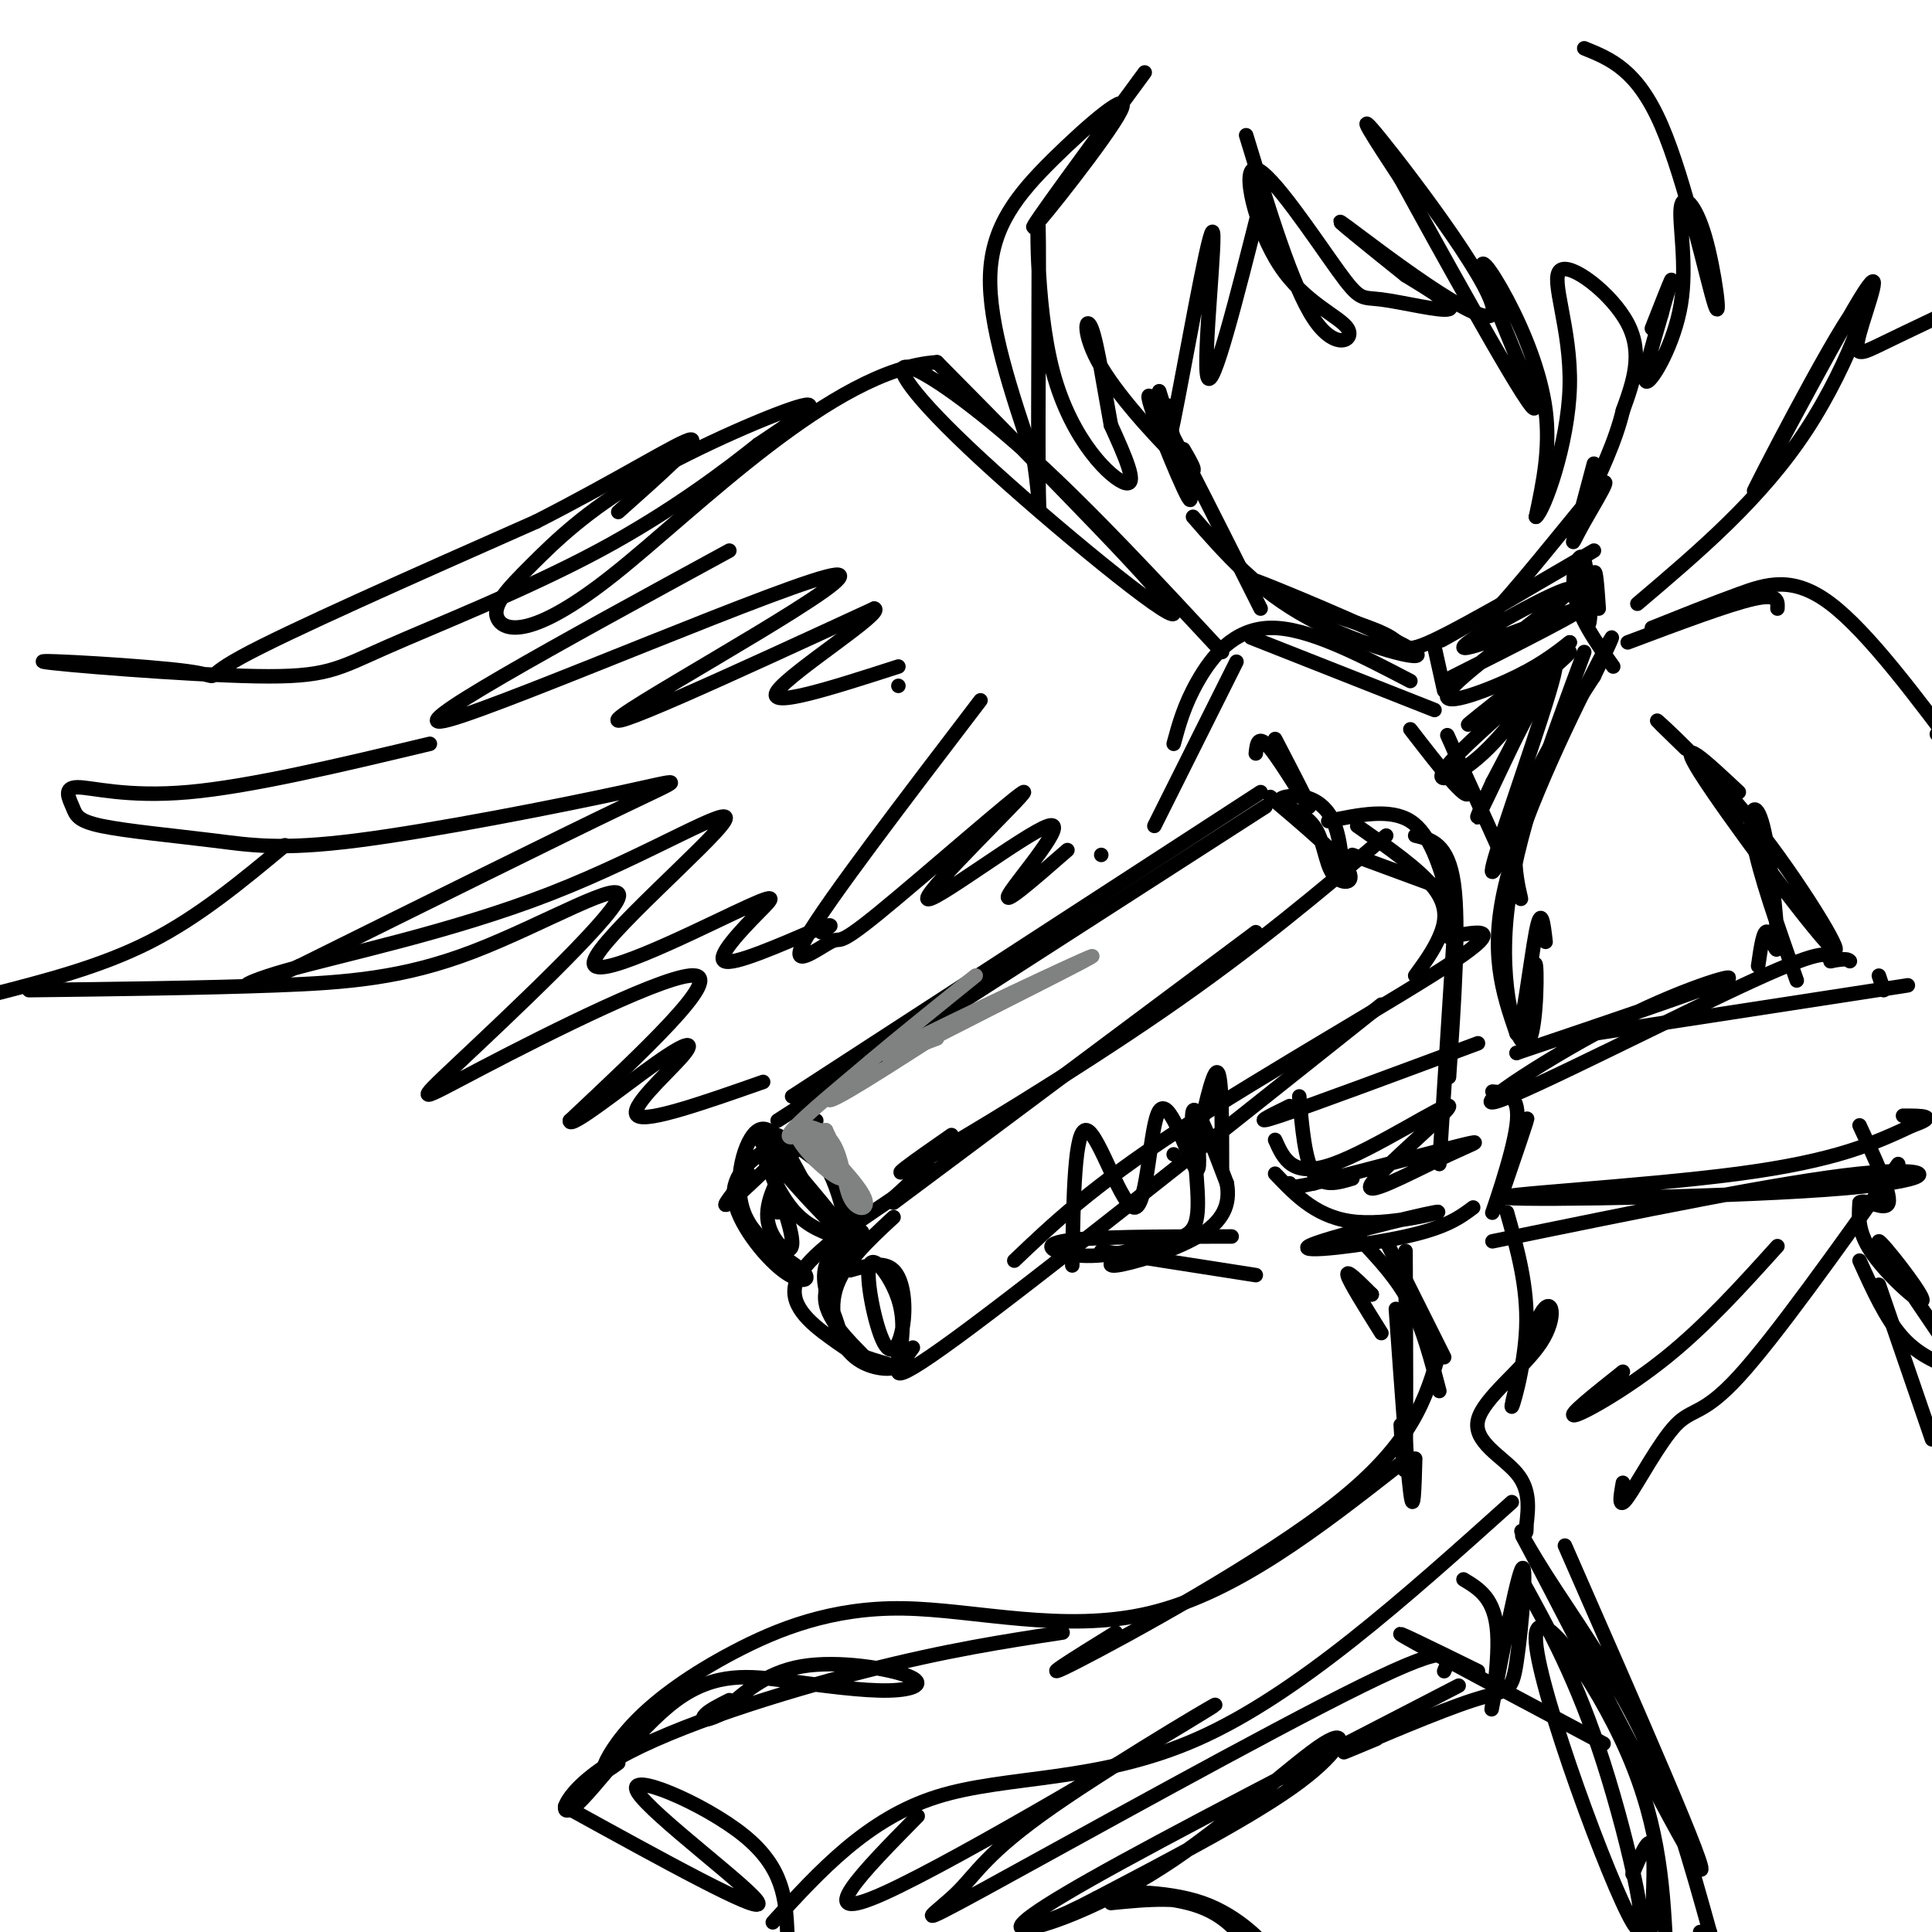 <svg viewBox='0 0 400 400' version='1.1' xmlns='http://www.w3.org/2000/svg' xmlns:xlink='http://www.w3.org/1999/xlink'><g fill='none' stroke='#000000' stroke-width='3' stroke-linecap='round' stroke-linejoin='round'><path d='M240,81c3.933,12.600 7.867,25.200 6,22c-1.867,-3.200 -9.533,-22.200 -8,-21c1.533,1.200 12.267,22.600 23,44'/><path d='M247,107c6.673,7.637 13.345,15.274 24,21c10.655,5.726 25.292,9.542 22,7c-3.292,-2.542 -24.512,-11.440 -31,-14c-6.488,-2.560 1.756,1.220 10,5'/><path d='M272,126c5.062,1.840 12.715,3.941 16,6c3.285,2.059 2.200,4.078 12,-1c9.800,-5.078 30.485,-17.252 30,-17c-0.485,0.252 -22.138,12.929 -29,17c-6.862,4.071 1.069,-0.465 9,-5'/><path d='M310,126c6.285,-6.764 17.499,-21.174 21,-25c3.501,-3.826 -0.711,2.931 -3,7c-2.289,4.069 -2.654,5.448 -2,3c0.654,-2.448 2.327,-8.724 4,-15'/><path d='M161,232c0.000,0.000 101.000,-65.000 101,-65'/><path d='M164,227c0.000,0.000 97.000,-63.000 97,-63'/><path d='M263,165c7.045,5.960 14.091,11.920 16,15c1.909,3.080 -1.317,3.281 -3,1c-1.683,-2.281 -1.821,-7.045 -4,-10c-2.179,-2.955 -6.398,-4.101 -7,-5c-0.602,-0.899 2.415,-1.550 5,-1c2.585,0.550 4.739,2.300 6,5c1.261,2.700 1.631,6.350 2,10'/><path d='M287,173c-13.600,11.511 -27.200,23.022 -46,36c-18.800,12.978 -42.800,27.422 -51,32c-8.200,4.578 -0.600,-0.711 7,-6'/><path d='M260,193c0.000,0.000 -75.000,56.000 -75,56'/><path d='M280,177c0.000,0.000 19.000,7.000 19,7'/><path d='M281,171c6.533,4.556 13.067,9.111 16,13c2.933,3.889 2.267,7.111 1,10c-1.267,2.889 -3.133,5.444 -5,8'/><path d='M300,194c0.000,0.000 0.000,0.000 0,0'/><path d='M300,194c6.000,-1.178 12.000,-2.356 1,5c-11.000,7.356 -39.000,23.244 -57,35c-18.000,11.756 -26.000,19.378 -34,27'/><path d='M286,208c-35.917,28.583 -71.833,57.167 -88,69c-16.167,11.833 -12.583,6.917 -9,2'/><path d='M185,252c-5.223,4.829 -10.447,9.659 -12,15c-1.553,5.341 0.564,11.195 4,14c3.436,2.805 8.192,2.562 8,2c-0.192,-0.562 -5.330,-1.443 -8,-3c-2.670,-1.557 -2.870,-3.788 -4,-7c-1.130,-3.212 -3.189,-7.403 -2,-11c1.189,-3.597 5.625,-6.599 7,-7c1.375,-0.401 -0.313,1.800 -2,4'/><path d='M176,259c-1.994,2.415 -5.979,6.451 -5,11c0.979,4.549 6.922,9.611 8,11c1.078,1.389 -2.710,-0.895 -7,-4c-4.290,-3.105 -9.083,-7.030 -7,-12c2.083,-4.970 11.041,-10.985 20,-17'/><path d='M185,248c4.500,-4.000 5.750,-5.500 7,-7'/><path d='M176,263c3.493,-0.985 6.986,-1.970 9,0c2.014,1.970 2.548,6.895 2,11c-0.548,4.105 -2.178,7.389 -4,4c-1.822,-3.389 -3.837,-13.451 -3,-16c0.837,-2.549 4.525,2.415 6,7c1.475,4.585 0.738,8.793 0,13'/><path d='M186,282c0.000,1.833 0.000,-0.083 0,-2'/><path d='M169,235c0.000,0.000 0.000,0.000 0,0'/><path d='M169,235c-4.744,1.083 -9.488,2.167 -9,2c0.488,-0.167 6.208,-1.583 10,3c3.792,4.583 5.655,15.167 6,19c0.345,3.833 -0.827,0.917 -2,-2'/><path d='M164,239c-2.885,4.850 -5.770,9.700 -5,14c0.770,4.300 5.196,8.049 5,4c-0.196,-4.049 -5.014,-15.898 -6,-18c-0.986,-2.102 1.861,5.542 5,10c3.139,4.458 6.569,5.729 10,7'/><path d='M161,251c0.000,0.000 0.000,0.000 0,0'/><path d='M275,170c6.417,-1.333 12.833,-2.667 17,0c4.167,2.667 6.083,9.333 8,16'/><path d='M293,173c3.417,0.833 6.833,1.667 8,10c1.167,8.333 0.083,24.167 -1,40'/><path d='M301,194c0.000,0.000 -3.000,47.000 -3,47'/><path d='M306,216c-17.250,6.417 -34.500,12.833 -41,15c-6.500,2.167 -2.250,0.083 2,-2'/><path d='M269,227c0.583,6.583 1.167,13.167 3,16c1.833,2.833 4.917,1.917 8,1'/><path d='M264,236c1.779,3.988 3.557,7.977 12,5c8.443,-2.977 23.550,-12.919 24,-12c0.450,0.919 -13.756,12.700 -16,16c-2.244,3.300 7.473,-1.881 14,-5c6.527,-3.119 9.865,-4.177 5,-3c-4.865,1.177 -17.932,4.588 -31,8'/><path d='M272,245c-6.000,1.333 -5.500,0.667 -5,0'/><path d='M264,243c4.448,4.671 8.896,9.343 17,10c8.104,0.657 19.863,-2.700 16,-2c-3.863,0.700 -23.348,5.458 -26,7c-2.652,1.542 11.528,-0.131 20,-2c8.472,-1.869 11.236,-3.935 14,-6'/><path d='M309,226c2.923,0.250 5.845,0.500 5,7c-0.845,6.500 -5.458,19.250 -5,18c0.458,-1.250 5.988,-16.500 7,-19c1.012,-2.500 -2.494,7.750 -6,18'/><path d='M314,218c0.000,0.000 0.000,0.000 0,0'/><path d='M314,218c19.367,-6.537 38.734,-13.075 43,-15c4.266,-1.925 -6.568,0.762 -21,8c-14.432,7.238 -32.463,19.026 -26,17c6.463,-2.026 37.418,-17.864 53,-25c15.582,-7.136 15.791,-5.568 16,-4'/><path d='M379,199c3.333,-0.667 3.667,-0.333 4,0'/><path d='M309,257c30.014,-6.172 60.029,-12.344 76,-14c15.971,-1.656 17.900,1.206 -3,3c-20.900,1.794 -64.627,2.522 -70,2c-5.373,-0.522 27.608,-2.292 48,-5c20.392,-2.708 28.196,-6.354 36,-10'/><path d='M396,233c5.667,-2.000 1.833,-2.000 -2,-2'/><path d='M330,214c0.000,0.000 65.000,-10.000 65,-10'/><path d='M390,205c0.000,0.000 -1.000,-3.000 -1,-3'/><path d='M337,133c10.417,-3.917 20.833,-7.833 26,-9c5.167,-1.167 5.083,0.417 5,2'/><path d='M342,130c6.111,-2.444 12.222,-4.889 18,-7c5.778,-2.111 11.222,-3.889 19,2c7.778,5.889 17.889,19.444 28,33'/><path d='M403,154c0.000,0.000 -2.000,-2.000 -2,-2'/><path d='M360,164c-6.687,-6.273 -13.375,-12.545 -8,-4c5.375,8.545 22.812,31.909 27,36c4.188,4.091 -4.872,-11.091 -14,-23c-9.128,-11.909 -18.322,-20.545 -21,-23c-2.678,-2.455 1.161,1.273 5,5'/><path d='M334,138c-3.584,-5.062 -7.167,-10.124 -8,-15c-0.833,-4.876 1.086,-9.565 2,-7c0.914,2.565 0.823,12.383 1,13c0.177,0.617 0.622,-7.967 1,-10c0.378,-2.033 0.689,2.483 1,7'/><path d='M297,134c0.000,0.000 2.000,9.000 2,9'/><path d='M297,147c0.000,0.000 -38.000,-15.000 -38,-15'/><path d='M292,141c-10.689,-5.578 -21.378,-11.156 -29,-11c-7.622,0.156 -12.178,6.044 -15,11c-2.822,4.956 -3.911,8.978 -5,13'/><path d='M256,137c0.000,0.000 -17.000,34.000 -17,34'/><path d='M228,259c0.000,0.000 32.000,5.000 32,5'/><path d='M222,262c0.233,-14.348 0.466,-28.695 3,-28c2.534,0.695 7.370,16.434 10,16c2.630,-0.434 3.054,-17.040 5,-20c1.946,-2.960 5.413,7.726 7,11c1.587,3.274 1.293,-0.863 1,-5'/><path d='M248,236c1.000,-4.778 3.000,-14.222 4,-14c1.000,0.222 1.000,10.111 1,20'/><path d='M255,256c-14.897,0.010 -29.794,0.020 -35,1c-5.206,0.980 -0.721,2.931 5,3c5.721,0.069 12.678,-1.744 17,-3c4.322,-1.256 6.010,-1.953 6,-8c-0.010,-6.047 -1.717,-17.442 -1,-19c0.717,-1.558 3.859,6.721 7,15'/><path d='M254,245c0.786,4.405 -0.750,7.917 -6,11c-5.250,3.083 -14.214,5.738 -17,6c-2.786,0.262 0.607,-1.869 4,-4'/><path d='M243,239c0.000,0.000 0.000,0.000 0,0'/><path d='M260,156c0.222,-2.067 0.444,-4.133 3,-1c2.556,3.133 7.444,11.467 8,12c0.556,0.533 -3.222,-6.733 -7,-14'/><path d='M282,257c3.667,3.917 7.333,7.833 10,13c2.667,5.167 4.333,11.583 6,18'/><path d='M287,257c0.000,0.000 12.000,24.000 12,24'/><path d='M169,232c-7.833,7.583 -15.667,15.167 -18,17c-2.333,1.833 0.833,-2.083 4,-6'/><path d='M160,237c-4.292,3.007 -8.585,6.015 -8,11c0.585,4.985 6.046,11.949 10,15c3.954,3.051 6.400,2.189 4,0c-2.400,-2.189 -9.646,-5.705 -12,-12c-2.354,-6.295 0.185,-15.370 3,-17c2.815,-1.630 5.908,4.185 9,10'/><path d='M166,244c4.774,5.636 12.207,14.727 9,12c-3.207,-2.727 -17.056,-17.273 -18,-21c-0.944,-3.727 11.016,3.364 16,9c4.984,5.636 2.992,9.818 1,14'/><path d='M284,268c0.000,0.000 0.000,0.000 0,0'/><path d='M284,268c-2.667,-2.667 -5.333,-5.333 -5,-4c0.333,1.333 3.667,6.667 7,12'/><path d='M291,259c0.083,18.500 0.167,37.000 0,43c-0.167,6.000 -0.583,-0.500 -1,-7'/><path d='M289,271c1.167,16.417 2.333,32.833 3,38c0.667,5.167 0.833,-0.917 1,-7'/><path d='M298,280c-2.689,9.289 -5.378,18.578 -21,31c-15.622,12.422 -44.178,27.978 -54,33c-9.822,5.022 -0.911,-0.489 8,-6'/><path d='M290,303c-17.118,13.397 -34.236,26.793 -52,31c-17.764,4.207 -36.174,-0.776 -51,-1c-14.826,-0.224 -26.067,4.311 -35,9c-8.933,4.689 -15.559,9.532 -20,14c-4.441,4.468 -6.697,8.562 -7,10c-0.303,1.438 1.349,0.219 3,-1'/><path d='M220,338c-11.958,1.815 -23.915,3.630 -41,8c-17.085,4.370 -39.297,11.296 -51,18c-11.703,6.704 -12.897,13.186 -9,10c3.897,-3.186 12.884,-16.042 21,-22c8.116,-5.958 15.360,-5.019 23,-4c7.640,1.019 15.677,2.119 21,2c5.323,-0.119 7.933,-1.455 4,-3c-3.933,-1.545 -14.409,-3.299 -22,-2c-7.591,1.299 -12.295,5.649 -17,10'/><path d='M149,355c-3.533,1.689 -3.867,0.911 -3,0c0.867,-0.911 2.933,-1.956 5,-3'/><path d='M393,241c-12.768,17.929 -25.536,35.857 -33,44c-7.464,8.143 -9.625,6.500 -13,10c-3.375,3.500 -7.964,12.143 -10,15c-2.036,2.857 -1.518,-0.071 -1,-3'/><path d='M368,258c-7.378,8.178 -14.756,16.356 -23,23c-8.244,6.644 -17.356,11.756 -19,12c-1.644,0.244 4.178,-4.378 10,-9'/><path d='M385,261c2.750,6.083 5.500,12.167 9,16c3.500,3.833 7.750,5.417 12,7'/><path d='M402,277c-6.792,-10.012 -13.583,-20.024 -13,-20c0.583,0.024 8.542,10.083 9,12c0.458,1.917 -6.583,-4.310 -10,-9c-3.417,-4.690 -3.208,-7.845 -3,-11'/><path d='M385,249c1.133,-1.000 5.467,2.000 6,0c0.533,-2.000 -2.733,-9.000 -6,-16'/><path d='M364,200c0.558,-3.890 1.116,-7.780 2,-7c0.884,0.780 2.093,6.230 2,2c-0.093,-4.230 -1.486,-18.139 -3,-24c-1.514,-5.861 -3.147,-3.675 -2,3c1.147,6.675 5.073,17.837 9,29'/><path d='M389,266c0.000,0.000 11.000,32.000 11,32'/><path d='M292,151c5.974,7.724 11.949,15.448 12,13c0.051,-2.448 -5.821,-15.069 -4,-11c1.821,4.069 11.337,24.826 14,31c2.663,6.174 -1.525,-2.236 0,-12c1.525,-9.764 8.762,-20.882 16,-32'/><path d='M330,140c3.857,-7.929 5.500,-11.750 1,-3c-4.500,8.750 -15.143,30.071 -19,45c-3.857,14.929 -0.929,23.464 2,32'/><path d='M314,214c1.111,0.222 2.889,-15.222 4,-21c1.111,-5.778 1.556,-1.889 2,2'/><path d='M299,141c15.432,-7.771 30.865,-15.542 28,-15c-2.865,0.542 -24.027,9.397 -24,8c0.027,-1.397 21.244,-13.044 22,-12c0.756,1.044 -18.950,14.781 -24,20c-5.050,5.219 4.557,1.920 11,-1c6.443,-2.920 9.721,-5.460 13,-8'/><path d='M325,133c-4.420,3.865 -21.970,17.526 -21,17c0.970,-0.526 20.462,-15.240 21,-15c0.538,0.240 -17.876,15.436 -24,22c-6.124,6.564 0.044,4.498 6,-1c5.956,-5.498 11.702,-14.428 12,-14c0.298,0.428 -4.851,10.214 -10,20'/><path d='M309,162c-2.826,6.032 -4.892,11.112 -1,3c3.892,-8.112 13.740,-29.415 14,-27c0.260,2.415 -9.069,28.547 -12,38c-2.931,9.453 0.534,2.226 4,-5'/><path d='M328,135c-7.143,19.208 -14.286,38.417 -16,54c-1.714,15.583 2.000,27.542 4,27c2.000,-0.542 2.286,-13.583 2,-16c-0.286,-2.417 -1.143,5.792 -2,14'/><path d='M312,251c2.180,7.736 4.360,15.472 4,24c-0.360,8.528 -3.258,17.848 -3,16c0.258,-1.848 3.674,-14.862 6,-19c2.326,-4.138 3.562,0.602 0,6c-3.562,5.398 -11.920,11.453 -13,16c-1.080,4.547 5.120,7.585 8,11c2.880,3.415 2.440,7.208 2,11'/><path d='M316,316c0.167,2.000 -0.417,1.500 -1,1'/><path d='M313,311c-22.200,19.933 -44.400,39.867 -65,49c-20.600,9.133 -39.600,7.467 -54,12c-14.400,4.533 -24.200,15.267 -34,26'/><path d='M324,320c15.177,34.596 30.354,69.193 28,67c-2.354,-2.193 -22.239,-41.175 -31,-58c-8.761,-16.825 -6.397,-11.491 -1,-3c5.397,8.491 13.828,20.140 20,33c6.172,12.860 10.086,26.930 14,41'/><path d='M354,400c2.000,6.833 0.000,3.417 -2,0'/><path d='M303,327c3.257,1.958 6.515,3.915 7,11c0.485,7.085 -1.801,19.296 -1,15c0.801,-4.296 4.690,-25.099 6,-28c1.310,-2.901 0.042,12.099 -1,19c-1.042,6.901 -1.857,5.704 -9,8c-7.143,2.296 -20.612,8.085 -25,10c-4.388,1.915 0.306,-0.042 5,-2'/><path d='M306,346c-9.667,-4.750 -19.333,-9.500 -15,-7c4.333,2.500 22.667,12.250 41,22'/><path d='M302,349c-30.127,15.550 -60.254,31.101 -76,40c-15.746,8.899 -17.112,11.147 -12,10c5.112,-1.147 16.700,-5.689 29,-14c12.300,-8.311 25.312,-20.391 31,-24c5.688,-3.609 4.054,1.255 -5,8c-9.054,6.745 -25.527,15.373 -42,24'/><path d='M227,393c-9.167,4.833 -11.083,4.917 -13,5'/><path d='M190,376c-11.384,11.548 -22.769,23.096 -7,16c15.769,-7.096 58.690,-32.835 67,-38c8.310,-5.165 -17.992,10.246 -32,20c-14.008,9.754 -15.724,13.852 -20,18c-4.276,4.148 -11.113,8.348 6,-1c17.113,-9.348 58.175,-32.242 78,-42c19.825,-9.758 18.412,-6.379 17,-3'/><path d='M315,327c5.761,10.450 11.522,20.900 17,38c5.478,17.100 10.675,40.852 6,33c-4.675,-7.852 -19.220,-47.306 -20,-58c-0.780,-10.694 12.206,7.373 19,23c6.794,15.627 7.397,28.813 8,42'/><path d='M342,399c0.333,-7.583 0.667,-15.167 0,-17c-0.667,-1.833 -2.333,2.083 -4,6'/><path d='M230,394c7.419,-0.739 14.838,-1.479 21,1c6.162,2.479 11.068,8.175 11,8c-0.068,-0.175 -5.111,-6.222 -13,-9c-7.889,-2.778 -18.624,-2.286 -19,-2c-0.376,0.286 9.607,0.368 16,2c6.393,1.632 9.197,4.816 12,8'/><path d='M117,374c20.333,11.202 40.667,22.405 40,20c-0.667,-2.405 -22.333,-18.417 -25,-23c-2.667,-4.583 13.667,2.262 22,9c8.333,6.738 8.667,13.369 9,20'/><path d='M258,28c4.774,15.645 9.549,31.290 14,38c4.451,6.710 8.579,4.484 7,2c-1.579,-2.484 -8.866,-5.227 -14,-13c-5.134,-7.773 -8.116,-20.574 -5,-20c3.116,0.574 12.330,14.525 17,21c4.670,6.475 4.796,5.474 9,6c4.204,0.526 12.487,2.579 14,2c1.513,-0.579 -3.743,-3.789 -9,-7'/><path d='M291,57c-6.308,-5.038 -17.577,-14.134 -12,-10c5.577,4.134 28.002,21.498 30,18c1.998,-3.498 -16.429,-27.856 -23,-36c-6.571,-8.144 -1.285,-0.072 4,8'/><path d='M290,37c7.309,13.369 23.583,42.792 27,47c3.417,4.208 -6.022,-16.800 -9,-25c-2.978,-8.200 0.506,-3.592 4,3c3.494,6.592 6.998,15.169 8,23c1.002,7.831 -0.499,14.915 -2,22'/><path d='M318,107c1.624,-1.139 6.683,-14.986 7,-27c0.317,-12.014 -4.107,-22.196 -2,-24c2.107,-1.804 10.745,4.770 14,11c3.255,6.230 1.128,12.115 -1,18'/><path d='M336,85c-1.500,6.333 -4.750,13.167 -8,20'/><path d='M261,42c-4.994,19.786 -9.988,39.571 -11,36c-1.012,-3.571 1.958,-30.500 1,-30c-0.958,0.500 -5.845,28.429 -8,39c-2.155,10.571 -1.577,3.786 -1,-3'/><path d='M237,15c-12.065,16.415 -24.131,32.829 -23,32c1.131,-0.829 15.458,-18.903 18,-24c2.542,-5.097 -6.700,2.781 -14,10c-7.300,7.219 -12.657,13.777 -13,24c-0.343,10.223 4.329,24.112 9,38'/><path d='M214,95c1.601,10.032 1.103,16.111 1,3c-0.103,-13.111 0.189,-45.411 0,-51c-0.189,-5.589 -0.859,15.534 3,30c3.859,14.466 12.245,22.276 15,23c2.755,0.724 -0.123,-5.638 -3,-12'/><path d='M230,88c-1.220,-6.542 -2.770,-16.898 -4,-20c-1.230,-3.102 -2.139,1.049 2,8c4.139,6.951 13.325,16.700 17,20c3.675,3.300 1.837,0.150 0,-3'/><path d='M328,10c5.501,2.229 11.002,4.458 16,16c4.998,11.542 9.493,32.398 11,37c1.507,4.602 0.025,-7.049 -2,-14c-2.025,-6.951 -4.594,-9.203 -5,-6c-0.406,3.203 1.352,11.862 0,20c-1.352,8.138 -5.815,15.754 -7,16c-1.185,0.246 0.907,-6.877 3,-14'/><path d='M344,65c1.089,-4.178 2.311,-7.622 2,-7c-0.311,0.622 -2.156,5.311 -4,10'/><path d='M253,135c-13.482,-14.517 -26.963,-29.033 -39,-40c-12.037,-10.967 -22.628,-18.383 -26,-19c-3.372,-0.617 0.477,5.565 15,19c14.523,13.435 39.721,34.124 40,32c0.279,-2.124 -24.360,-27.062 -49,-52'/><path d='M194,75c-21.246,1.256 -49.859,30.395 -67,44c-17.141,13.605 -22.808,11.676 -24,9c-1.192,-2.676 2.093,-6.099 7,-11c4.907,-4.901 11.437,-11.281 23,-18c11.563,-6.719 28.161,-13.777 33,-15c4.839,-1.223 -2.080,3.388 -9,8'/><path d='M157,92c-6.408,5.119 -17.929,13.916 -33,22c-15.071,8.084 -33.691,15.454 -44,20c-10.309,4.546 -12.307,6.268 -27,6c-14.693,-0.268 -42.083,-2.525 -44,-3c-1.917,-0.475 21.638,0.834 30,2c8.362,1.166 1.532,2.190 11,-3c9.468,-5.190 35.234,-16.595 61,-28'/><path d='M111,108c17.267,-8.800 29.933,-16.800 32,-17c2.067,-0.200 -6.467,7.400 -15,15'/><path d='M151,114c-35.179,19.179 -70.357,38.357 -58,35c12.357,-3.357 72.250,-29.250 80,-30c7.750,-0.750 -36.643,23.643 -44,29c-7.357,5.357 22.321,-8.321 52,-22'/><path d='M181,126c2.533,0.578 -17.133,13.022 -20,17c-2.867,3.978 11.067,-0.511 25,-5'/><path d='M186,142c0.000,0.000 0.000,0.000 0,0'/><path d='M339,125c12.844,-10.893 25.687,-21.786 35,-36c9.313,-14.214 15.094,-31.749 10,-25c-5.094,6.749 -21.064,37.784 -21,38c0.064,0.216 16.161,-30.385 22,-40c5.839,-9.615 1.418,1.758 0,7c-1.418,5.242 0.166,4.355 5,2c4.834,-2.355 12.917,-6.177 21,-10'/><path d='M89,154c-18.566,4.434 -37.133,8.867 -50,10c-12.867,1.133 -20.036,-1.036 -23,-1c-2.964,0.036 -1.723,2.277 -1,4c0.723,1.723 0.927,2.929 6,4c5.073,1.071 15.014,2.008 23,3c7.986,0.992 14.017,2.039 30,0c15.983,-2.039 41.919,-7.164 55,-10c13.081,-2.836 13.309,-3.382 0,3c-13.309,6.382 -40.154,19.691 -67,33'/><path d='M62,200c-13.648,5.922 -14.268,4.226 -3,1c11.268,-3.226 34.423,-7.981 55,-16c20.577,-8.019 38.577,-19.301 36,-15c-2.577,4.301 -25.729,24.186 -27,29c-1.271,4.814 19.340,-5.442 29,-10c9.660,-4.558 8.370,-3.420 5,0c-3.370,3.420 -8.820,9.120 -7,10c1.820,0.880 10.910,-3.060 20,-7'/><path d='M170,192c3.333,-1.000 1.667,0.000 0,1'/><path d='M59,175c-8.917,7.417 -17.833,14.833 -28,20c-10.167,5.167 -21.583,8.083 -33,11'/><path d='M6,205c18.073,-0.224 36.147,-0.447 51,-1c14.853,-0.553 26.487,-1.435 41,-7c14.513,-5.565 31.905,-15.814 30,-11c-1.905,4.814 -23.109,24.693 -33,34c-9.891,9.307 -8.471,8.044 5,1c13.471,-7.044 38.992,-19.870 44,-19c5.008,0.870 -10.496,15.435 -26,30'/><path d='M118,232c-0.475,2.198 11.337,-7.308 18,-12c6.663,-4.692 8.179,-4.571 5,-1c-3.179,3.571 -11.051,10.592 -9,12c2.051,1.408 14.026,-2.796 26,-7'/><path d='M203,145c-15.782,20.677 -31.564,41.354 -36,49c-4.436,7.646 2.473,2.262 5,1c2.527,-1.262 0.672,1.599 10,-6c9.328,-7.599 29.839,-25.658 30,-25c0.161,0.658 -20.029,20.032 -20,22c0.029,1.968 20.277,-13.470 25,-15c4.723,-1.530 -6.079,10.849 -8,14c-1.921,3.151 5.040,-2.924 12,-9'/><path d='M228,177c0.000,0.000 0.000,0.000 0,0'/></g>
<g fill='none' stroke='#808282' stroke-width='3' stroke-linecap='round' stroke-linejoin='round'><path d='M168,235c4.945,5.162 9.890,10.324 11,13c1.110,2.676 -1.614,2.866 -3,0c-1.386,-2.866 -1.433,-8.789 -4,-12c-2.567,-3.211 -7.653,-3.711 -7,-1c0.653,2.711 7.044,8.632 9,9c1.956,0.368 -0.522,-4.816 -3,-10'/><path d='M171,234c-4.018,-0.051 -12.561,4.821 -4,-3c8.561,-7.821 34.228,-28.337 35,-29c0.772,-0.663 -23.351,18.525 -29,24c-5.649,5.475 7.175,-2.762 20,-11'/><path d='M193,215c12.893,-6.631 35.125,-17.708 33,-17c-2.125,0.708 -28.607,13.202 -38,18c-9.393,4.798 -1.696,1.899 6,-1'/></g>
</svg>